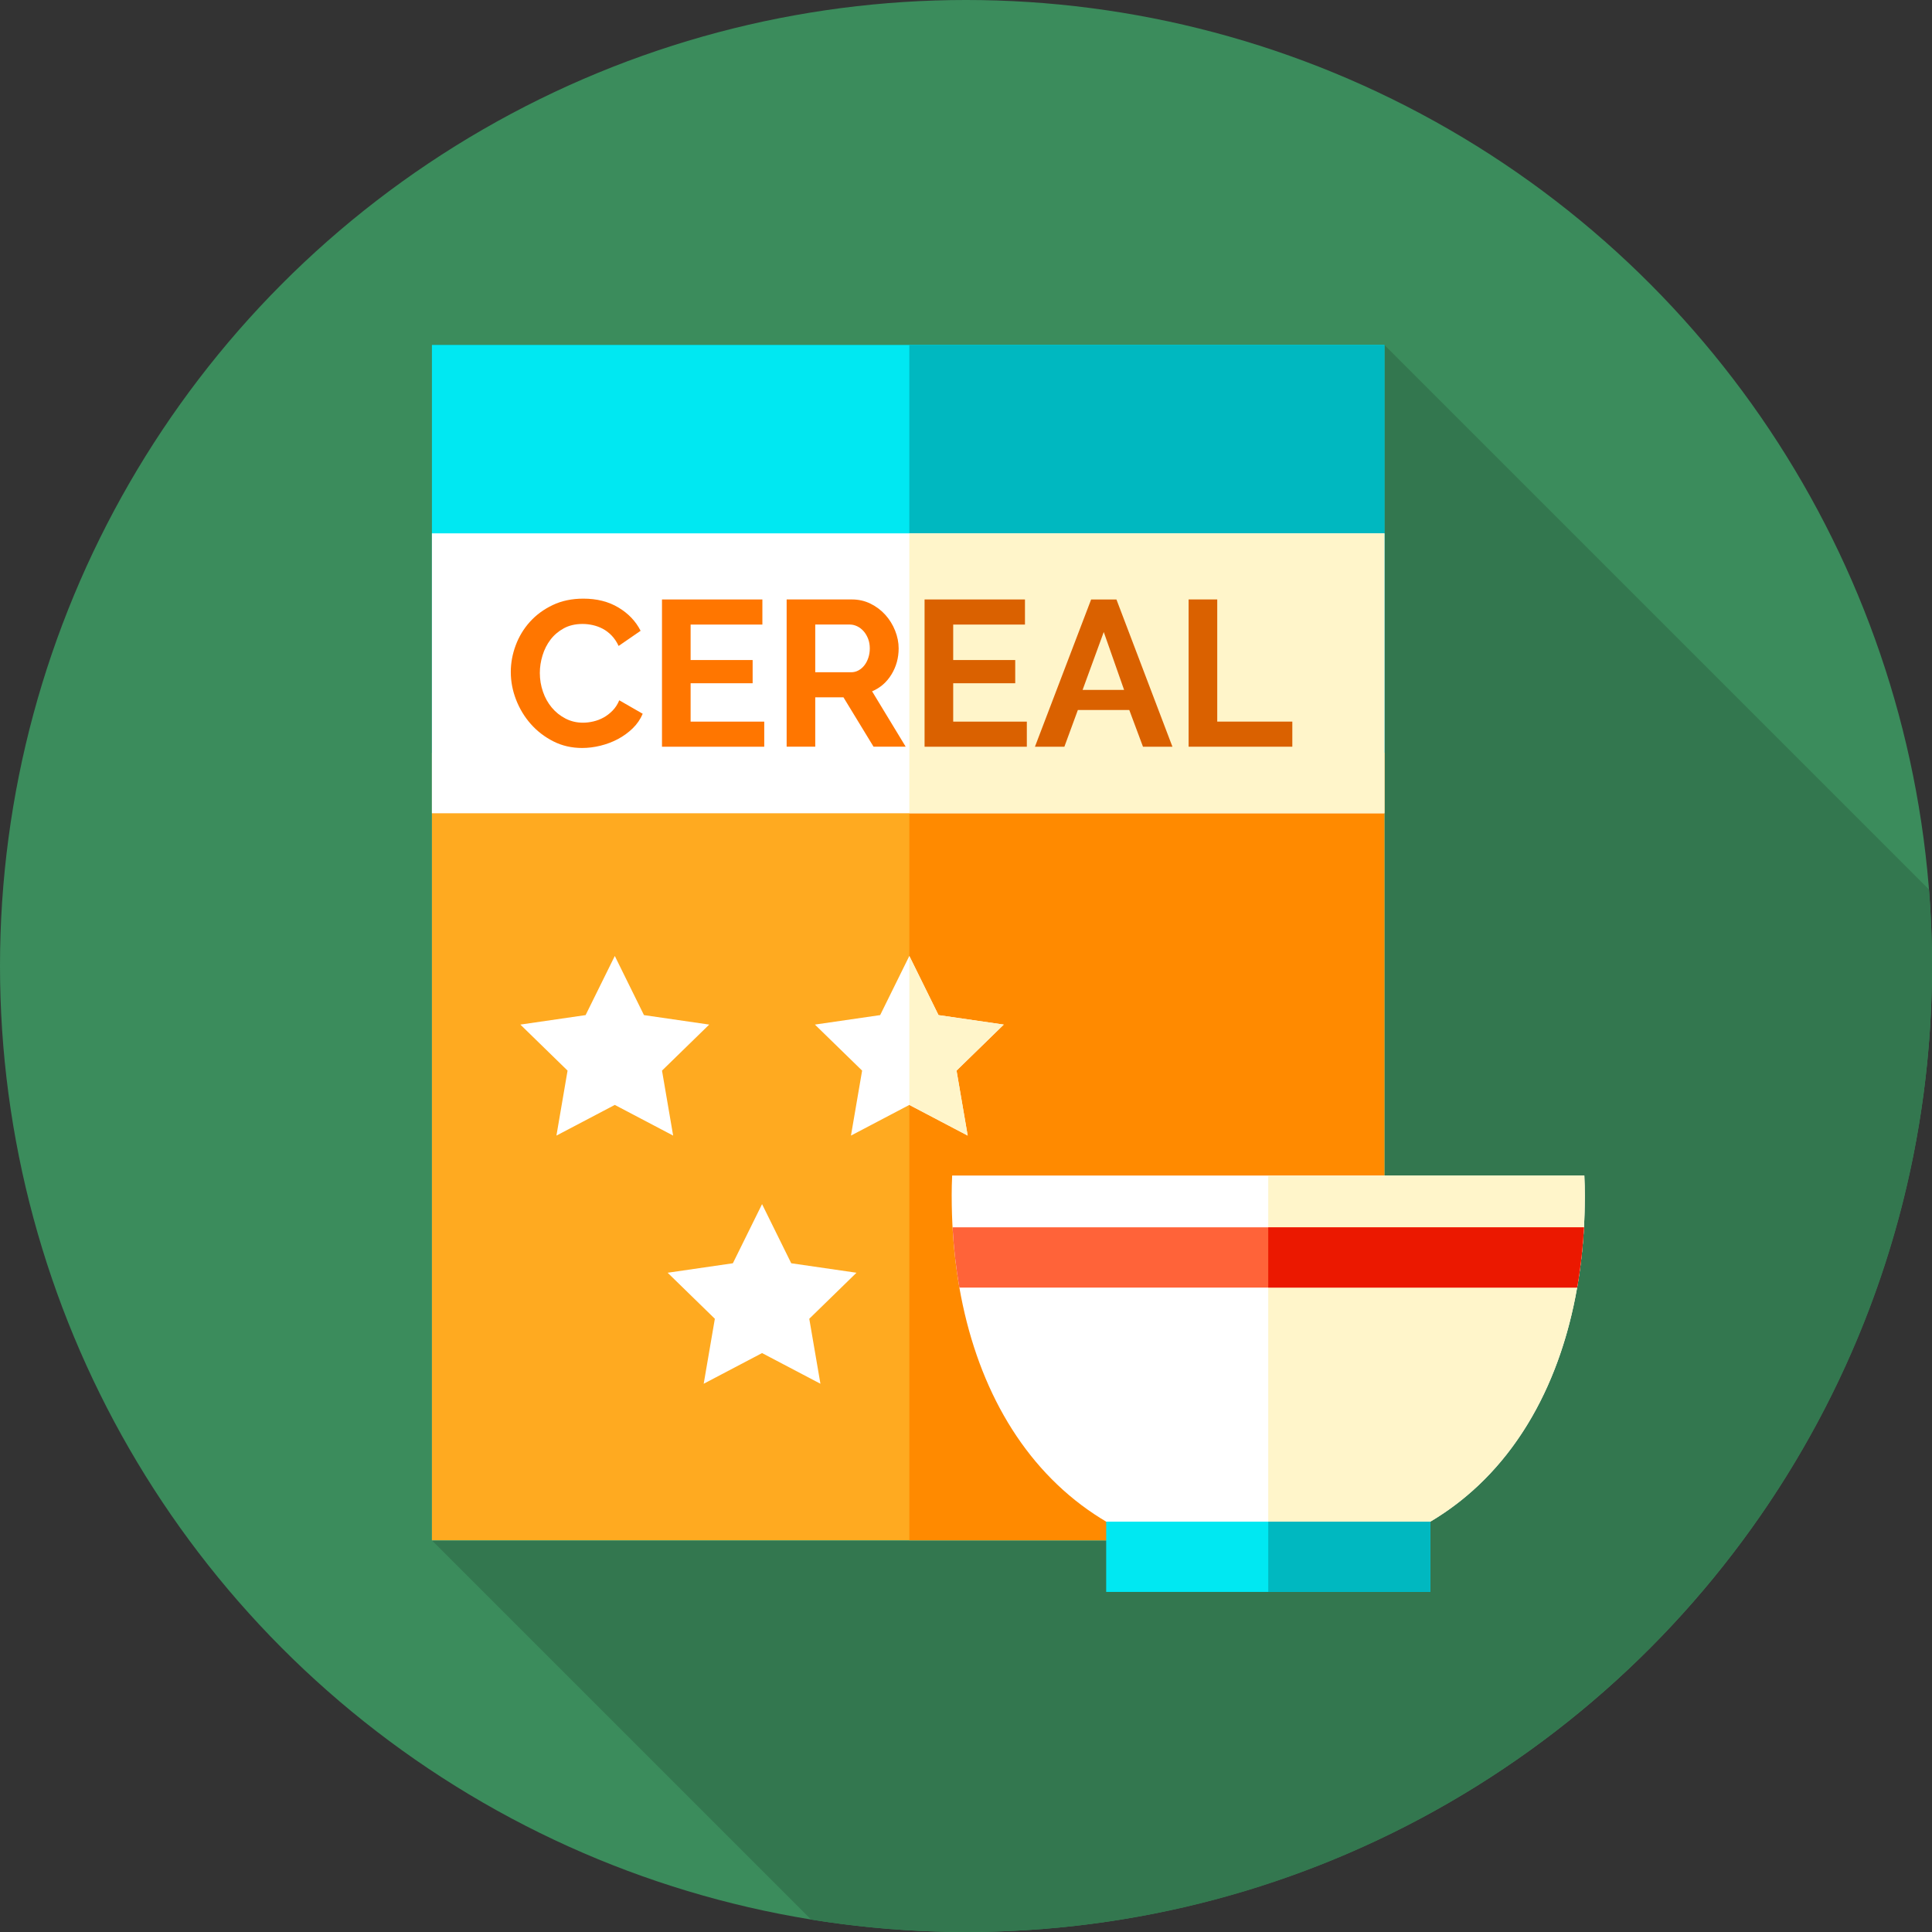 <?xml version="1.0" encoding="UTF-8"?> <svg xmlns="http://www.w3.org/2000/svg" id="Layer_1" data-name="Layer 1" viewBox="0 0 85.039 85.039"><rect x="0" y="0" width="85.039" height="85.039" fill="#333333" stroke="none"/><defs><style> .cls-1 { fill: #ff8a00; } .cls-2 { fill: #fff; } .cls-3 { fill: #ff6339; } .cls-4 { fill: #da6100; } .cls-5 { fill: #ff7600; } .cls-6 { fill: #eb1800; } .cls-7 { fill: #33774f; } .cls-8 { fill: #00e8f2; } .cls-9 { fill: #3b8c5c; } .cls-10 { fill: #ffaa20; } .cls-11 { fill: #fff5ca; } .cls-12 { fill: #00b8c0; } </style></defs><circle class="cls-9" cx="42.52" cy="42.52" r="42.52"></circle><path class="cls-7" d="M85.039,42.52c0-1.133-.045-2.256-.133-3.367l-23.972-23.972H19.01v52.619l16.693,16.693c2.219.358,4.496.546,6.816.546,23.483,0,42.52-19.037,42.52-42.52Z"></path><rect class="cls-8" x="19.011" y="15.181" width="41.925" height="52.62"></rect><rect class="cls-12" x="40.025" y="15.181" width="20.909" height="52.62"></rect><rect class="cls-10" x="19.011" y="33.132" width="41.925" height="34.667"></rect><rect class="cls-1" x="40.025" y="33.132" width="20.909" height="34.668"></rect><path class="cls-2" d="M41.89,52.637c0,8.921,4.616,16.152,13.934,16.152s13.934-7.232,13.934-16.152c0-.3-.008-.598-.022-.894h-27.826c-.014.296-.021.594-.021.894Z"></path><path class="cls-11" d="M69.759,52.638c0,.467-.013.929-.04,1.385,0,.049-.004.099-.007.148-.018.289-.04.577-.069.863-.005.058-.011.118-.018.175-.009.096-.02.192-.033.288-.014.134-.033.266-.051.396-.018.132-.036.262-.058.392-.02.13-.042.26-.063.389-.785,4.483-2.933,8.213-6.461,10.303h-.002c-1.953,1.157-4.331,1.812-7.134,1.812v-17.046h13.913c.015.296.022.595.022.895Z"></path><rect class="cls-8" x="48.69" y="66.977" width="14.269" height="3.093"></rect><rect class="cls-12" x="55.824" y="66.977" width="7.135" height="3.094"></rect><path class="cls-3" d="M41.928,54.022c.05.907.15,1.794.3,2.652h27.192c.15-.858.25-1.745.3-2.652h-27.792Z"></path><path class="cls-6" d="M69.72,54.023c-.004.049-.005.099-.009.148-.018.289-.04.577-.069.863-.005.058-.011.118-.018.175-.009.096-.02.192-.033.288-.014.134-.033.266-.051.396-.018.132-.036.262-.058.392-.02.13-.042.26-.063.389h-13.596v-2.651h13.897Z"></path><rect class="cls-2" x="19.011" y="23.476" width="41.925" height="12.321"></rect><rect class="cls-11" x="40.025" y="23.476" width="20.909" height="12.321"></rect><g><path class="cls-5" d="M22.483,29.581c0-.395.071-.787.215-1.173.143-.386.351-.732.625-1.036.274-.304.609-.551,1.004-.739.395-.189.846-.283,1.351-.283.596,0,1.112.131,1.547.393.435.262.759.602.972,1.022l-.968.667c-.085-.183-.189-.336-.31-.461-.122-.125-.253-.224-.392-.297-.14-.073-.286-.126-.438-.16-.152-.034-.301-.05-.447-.05-.317,0-.592.064-.826.192-.234.128-.429.294-.584.497-.155.204-.273.435-.352.694-.079.259-.119.516-.119.772,0,.286.046.562.137.826.091.265.221.498.388.698.167.201.368.362.603.484.234.122.491.183.771.183.146,0,.298-.018.456-.055.158-.036.309-.094.452-.173.143-.079.275-.181.397-.306.122-.125.219-.275.292-.452l1.032.593c-.103.243-.251.458-.443.644-.192.186-.408.342-.648.47-.241.128-.498.225-.771.292-.274.067-.542.1-.803.1-.463,0-.886-.097-1.269-.292s-.714-.449-.991-.762c-.277-.313-.493-.67-.648-1.068-.155-.399-.233-.805-.233-1.219Z"></path><path class="cls-5" d="M33.639,31.763v1.105h-4.501v-6.482h4.419v1.105h-3.159v1.561h2.73v1.022h-2.73v1.689h3.241Z"></path><path class="cls-5" d="M34.625,32.867v-6.482h2.867c.298,0,.574.062.826.187.253.125.47.289.653.493s.326.435.429.694c.103.259.155.519.155.78,0,.42-.105.802-.315,1.146-.21.344-.495.592-.854.744l1.479,2.438h-1.415l-1.324-2.173h-1.242v2.173h-1.26ZM35.885,29.59h1.579c.116,0,.224-.027.324-.082.1-.055.187-.129.26-.224.073-.094.131-.205.173-.333.043-.128.064-.265.064-.411,0-.152-.024-.292-.073-.42-.049-.128-.114-.239-.196-.333-.082-.094-.177-.167-.283-.219-.107-.051-.215-.078-.324-.078h-1.525v2.1Z"></path></g><g><path class="cls-4" d="M45.197,31.763v1.105h-4.501v-6.482h4.419v1.105h-3.159v1.561h2.73v1.022h-2.73v1.689h3.241Z"></path><path class="cls-4" d="M48.027,26.386h1.114l2.465,6.482h-1.296l-.603-1.616h-2.264l-.593,1.616h-1.296l2.474-6.482ZM49.478,30.366l-.895-2.547-.931,2.547h1.826Z"></path><path class="cls-4" d="M52.318,32.867v-6.482h1.26v5.377h3.305v1.105h-4.565Z"></path></g><g><polygon class="cls-2" points="33.543 53.001 34.827 55.604 37.699 56.021 35.621 58.047 36.112 60.907 33.543 59.557 30.974 60.907 31.465 58.047 29.387 56.021 32.258 55.604 33.543 53.001"></polygon><polygon class="cls-2" points="27.061 42.078 28.345 44.681 31.217 45.098 29.139 47.124 29.629 49.984 27.061 48.634 24.492 49.984 24.982 47.124 22.904 45.098 25.776 44.681 27.061 42.078"></polygon><polygon class="cls-2" points="40.025 42.078 41.31 44.681 44.181 45.098 42.103 47.124 42.594 49.984 40.025 48.634 37.456 49.984 37.947 47.124 35.869 45.098 38.741 44.681 40.025 42.078"></polygon></g><polygon class="cls-11" points="42.103 47.123 42.594 49.984 40.026 48.634 40.026 42.078 41.309 44.681 44.181 45.099 42.103 47.123"></polygon></svg> 